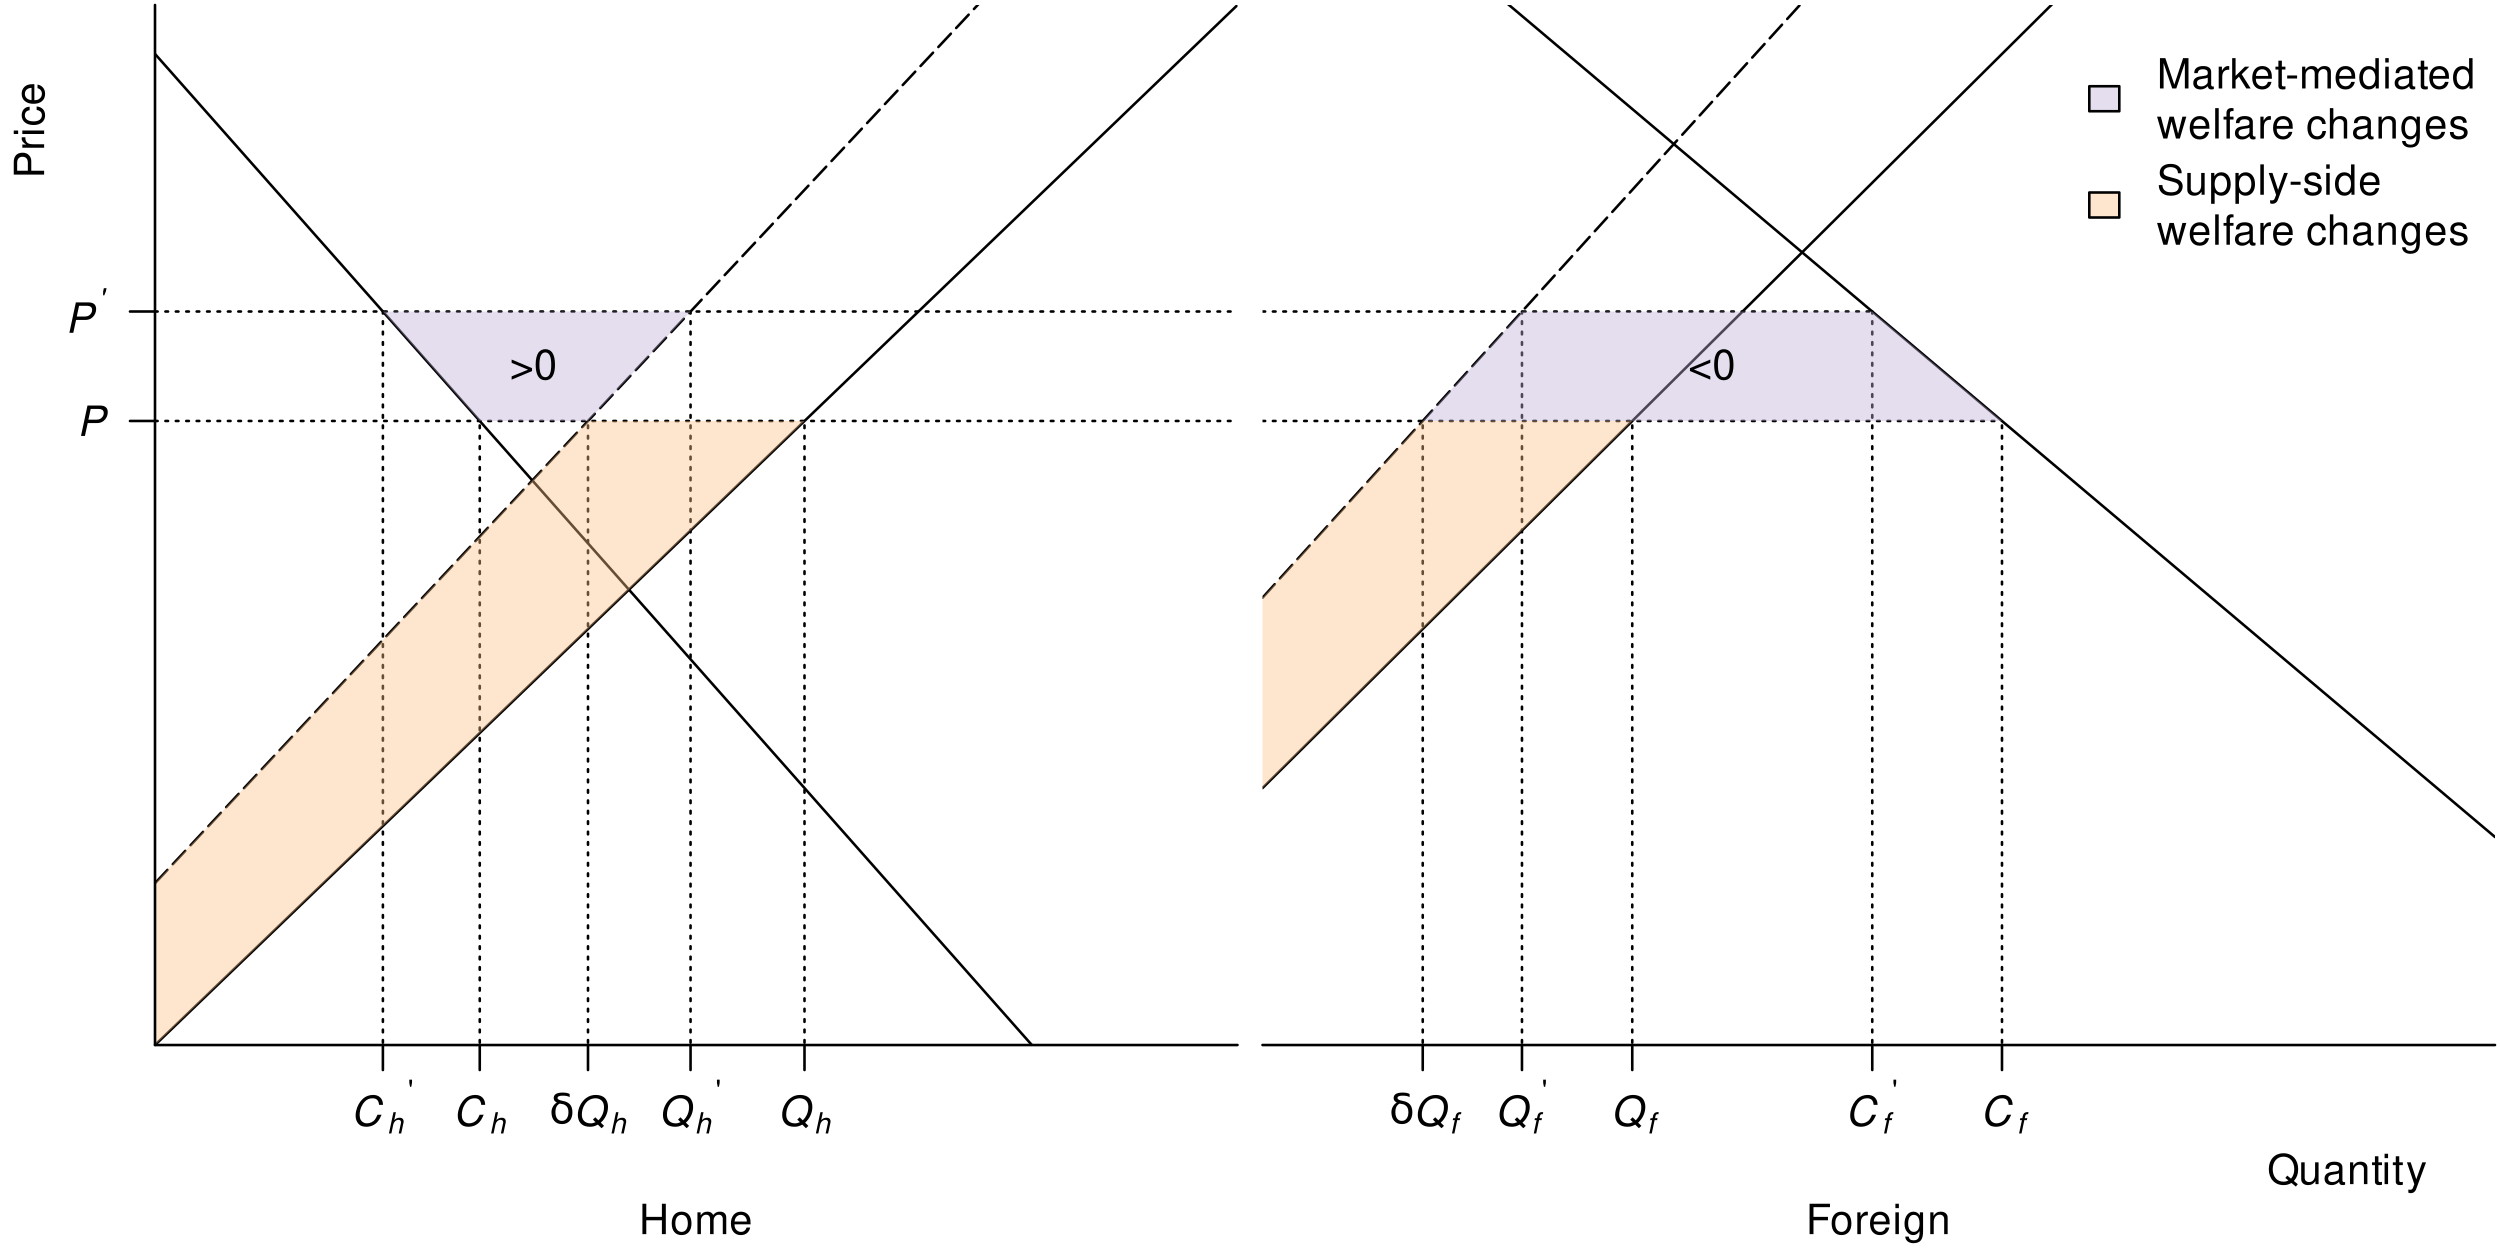 <?xml version="1.0" encoding="UTF-8"?>
<svg xmlns="http://www.w3.org/2000/svg" xmlns:xlink="http://www.w3.org/1999/xlink" width="720pt" height="360pt" viewBox="0 0 720 360">
<defs>
<g>
<g id="glyph-0-0">
<path d="M 6.609 -3.984 L 6.609 0 L 7.734 0 L 7.734 -8.75 L 6.609 -8.75 L 6.609 -4.969 L 2.109 -4.969 L 2.109 -8.75 L 1 -8.75 L 1 0 L 2.109 0 L 2.109 -3.984 Z M 6.609 -3.984 "/>
</g>
<g id="glyph-0-1">
<path d="M 3.266 -6.469 C 1.484 -6.469 0.438 -5.203 0.438 -3.094 C 0.438 -0.969 1.484 0.281 3.281 0.281 C 5.047 0.281 6.125 -0.984 6.125 -3.047 C 6.125 -5.234 5.094 -6.469 3.266 -6.469 Z M 3.281 -5.547 C 4.406 -5.547 5.078 -4.625 5.078 -3.062 C 5.078 -1.578 4.375 -0.641 3.281 -0.641 C 2.156 -0.641 1.469 -1.578 1.469 -3.094 C 1.469 -4.625 2.156 -5.547 3.281 -5.547 Z M 3.281 -5.547 "/>
</g>
<g id="glyph-0-2">
<path d="M 0.844 -6.281 L 0.844 0 L 1.844 0 L 1.844 -3.953 C 1.844 -4.859 2.516 -5.594 3.328 -5.594 C 4.062 -5.594 4.484 -5.141 4.484 -4.328 L 4.484 0 L 5.5 0 L 5.5 -3.953 C 5.5 -4.859 6.156 -5.594 6.969 -5.594 C 7.703 -5.594 8.141 -5.125 8.141 -4.328 L 8.141 0 L 9.141 0 L 9.141 -4.719 C 9.141 -5.844 8.5 -6.469 7.312 -6.469 C 6.484 -6.469 5.969 -6.219 5.391 -5.516 C 5.016 -6.188 4.516 -6.469 3.703 -6.469 C 2.859 -6.469 2.297 -6.156 1.766 -5.406 L 1.766 -6.281 Z M 0.844 -6.281 "/>
</g>
<g id="glyph-0-3">
<path d="M 6.156 -2.812 C 6.156 -3.766 6.078 -4.344 5.906 -4.812 C 5.5 -5.844 4.531 -6.469 3.359 -6.469 C 1.609 -6.469 0.484 -5.141 0.484 -3.062 C 0.484 -0.984 1.562 0.281 3.344 0.281 C 4.781 0.281 5.766 -0.547 6.031 -1.906 L 5.016 -1.906 C 4.734 -1.078 4.172 -0.641 3.375 -0.641 C 2.734 -0.641 2.203 -0.938 1.859 -1.469 C 1.625 -1.828 1.531 -2.188 1.531 -2.812 Z M 1.547 -3.625 C 1.625 -4.781 2.344 -5.547 3.344 -5.547 C 4.375 -5.547 5.078 -4.75 5.078 -3.625 Z M 1.547 -3.625 "/>
</g>
<g id="glyph-0-4">
<path d="M 6.469 -3.203 L 0.594 -5.688 L 0.594 -4.734 L 5.328 -2.766 L 0.594 -0.844 L 0.594 0.109 L 6.469 -2.375 Z M 6.469 -3.203 "/>
</g>
<g id="glyph-0-5">
<path d="M 3.297 -8.672 C 2.516 -8.672 1.781 -8.312 1.344 -7.734 C 0.797 -6.953 0.516 -5.812 0.516 -4.203 C 0.516 -1.266 1.469 0.281 3.297 0.281 C 5.094 0.281 6.078 -1.266 6.078 -4.125 C 6.078 -5.812 5.812 -6.938 5.25 -7.734 C 4.812 -8.328 4.109 -8.672 3.297 -8.672 Z M 3.297 -7.734 C 4.438 -7.734 5 -6.578 5 -4.219 C 5 -1.75 4.453 -0.594 3.281 -0.594 C 2.156 -0.594 1.594 -1.797 1.594 -4.188 C 1.594 -6.578 2.156 -7.734 3.297 -7.734 Z M 3.297 -7.734 "/>
</g>
<g id="glyph-0-6">
<path d="M 2.203 -3.984 L 6.375 -3.984 L 6.375 -4.969 L 2.203 -4.969 L 2.203 -7.766 L 6.953 -7.766 L 6.953 -8.75 L 1.078 -8.75 L 1.078 0 L 2.203 0 Z M 2.203 -3.984 "/>
</g>
<g id="glyph-0-7">
<path d="M 0.828 -6.281 L 0.828 0 L 1.844 0 L 1.844 -3.266 C 1.844 -4.781 2.469 -5.453 3.859 -5.406 L 3.859 -6.438 C 3.688 -6.453 3.594 -6.469 3.469 -6.469 C 2.812 -6.469 2.328 -6.078 1.75 -5.141 L 1.75 -6.281 Z M 0.828 -6.281 "/>
</g>
<g id="glyph-0-8">
<path d="M 1.797 -6.281 L 0.797 -6.281 L 0.797 0 L 1.797 0 Z M 1.797 -8.75 L 0.797 -8.75 L 0.797 -7.484 L 1.797 -7.484 Z M 1.797 -8.75 "/>
</g>
<g id="glyph-0-9">
<path d="M 4.844 -6.281 L 4.844 -5.375 C 4.344 -6.125 3.797 -6.469 3 -6.469 C 1.469 -6.469 0.422 -5.047 0.422 -3.031 C 0.422 -1.984 0.672 -1.219 1.219 -0.578 C 1.688 -0.031 2.281 0.281 2.922 0.281 C 3.688 0.281 4.219 -0.062 4.75 -0.859 L 4.75 -0.531 C 4.75 1.156 4.281 1.781 3.031 1.781 C 2.188 1.781 1.734 1.438 1.641 0.719 L 0.625 0.719 C 0.719 1.891 1.641 2.609 3.016 2.609 C 3.938 2.609 4.703 2.312 5.109 1.812 C 5.594 1.219 5.766 0.438 5.766 -1.031 L 5.766 -6.281 Z M 3.094 -5.547 C 4.156 -5.547 4.75 -4.656 4.75 -3.062 C 4.75 -1.531 4.141 -0.641 3.094 -0.641 C 2.062 -0.641 1.469 -1.547 1.469 -3.094 C 1.469 -4.625 2.062 -5.547 3.094 -5.547 Z M 3.094 -5.547 "/>
</g>
<g id="glyph-0-10">
<path d="M 0.844 -6.281 L 0.844 0 L 1.844 0 L 1.844 -3.469 C 1.844 -4.75 2.516 -5.594 3.547 -5.594 C 4.344 -5.594 4.844 -5.109 4.844 -4.359 L 4.844 0 L 5.844 0 L 5.844 -4.75 C 5.844 -5.797 5.062 -6.469 3.859 -6.469 C 2.922 -6.469 2.312 -6.109 1.766 -5.234 L 1.766 -6.281 Z M 0.844 -6.281 "/>
</g>
<g id="glyph-0-11">
<path d="M 5.609 0 L 8.078 -7.328 L 8.078 0 L 9.125 0 L 9.125 -8.75 L 7.578 -8.75 L 5.047 -1.125 L 2.453 -8.75 L 0.906 -8.75 L 0.906 0 L 1.953 0 L 1.953 -7.328 L 4.438 0 Z M 5.609 0 "/>
</g>
<g id="glyph-0-12">
<path d="M 6.422 -0.594 C 6.312 -0.562 6.266 -0.562 6.203 -0.562 C 5.859 -0.562 5.656 -0.75 5.656 -1.062 L 5.656 -4.75 C 5.656 -5.875 4.844 -6.469 3.297 -6.469 C 2.375 -6.469 1.641 -6.203 1.219 -5.734 C 0.922 -5.406 0.797 -5.047 0.781 -4.422 L 1.781 -4.422 C 1.875 -5.203 2.328 -5.547 3.266 -5.547 C 4.172 -5.547 4.672 -5.203 4.672 -4.609 L 4.672 -4.344 C 4.656 -3.906 4.438 -3.75 3.625 -3.641 C 2.203 -3.469 1.984 -3.422 1.609 -3.266 C 0.875 -2.953 0.5 -2.406 0.5 -1.578 C 0.5 -0.438 1.297 0.281 2.562 0.281 C 3.359 0.281 4 0 4.703 -0.641 C 4.781 0 5.094 0.281 5.734 0.281 C 5.953 0.281 6.078 0.25 6.422 0.172 Z M 4.672 -1.984 C 4.672 -1.641 4.578 -1.438 4.266 -1.156 C 3.859 -0.797 3.375 -0.594 2.781 -0.594 C 2 -0.594 1.547 -0.969 1.547 -1.609 C 1.547 -2.266 1.984 -2.609 3.062 -2.766 C 4.125 -2.906 4.328 -2.953 4.672 -3.109 Z M 4.672 -1.984 "/>
</g>
<g id="glyph-0-13">
<path d="M 1.688 -8.75 L 0.703 -8.75 L 0.703 0 L 1.688 0 L 1.688 -2.453 L 2.656 -3.406 L 4.781 0 L 6.031 0 L 3.453 -4.109 L 5.641 -6.281 L 4.359 -6.281 L 1.688 -3.625 Z M 1.688 -8.75 "/>
</g>
<g id="glyph-0-14">
<path d="M 3.047 -6.281 L 2.016 -6.281 L 2.016 -8.016 L 1.016 -8.016 L 1.016 -6.281 L 0.172 -6.281 L 0.172 -5.469 L 1.016 -5.469 L 1.016 -0.719 C 1.016 -0.078 1.453 0.281 2.234 0.281 C 2.5 0.281 2.719 0.25 3.047 0.188 L 3.047 -0.641 C 2.906 -0.609 2.766 -0.594 2.562 -0.594 C 2.141 -0.594 2.016 -0.719 2.016 -1.156 L 2.016 -5.469 L 3.047 -5.469 Z M 3.047 -6.281 "/>
</g>
<g id="glyph-0-15">
<path d="M 3.406 -3.75 L 0.547 -3.75 L 0.547 -2.875 L 3.406 -2.875 Z M 3.406 -3.75 "/>
</g>
<g id="glyph-0-16">
<path d="M 5.938 -8.75 L 4.938 -8.75 L 4.938 -5.5 C 4.531 -6.125 3.859 -6.469 3.016 -6.469 C 1.375 -6.469 0.312 -5.156 0.312 -3.156 C 0.312 -1.031 1.344 0.281 3.047 0.281 C 3.906 0.281 4.516 -0.047 5.047 -0.828 L 5.047 0 L 5.938 0 Z M 3.188 -5.531 C 4.266 -5.531 4.938 -4.578 4.938 -3.078 C 4.938 -1.625 4.25 -0.656 3.188 -0.656 C 2.094 -0.656 1.359 -1.625 1.359 -3.094 C 1.359 -4.562 2.094 -5.531 3.188 -5.531 Z M 3.188 -5.531 "/>
</g>
<g id="glyph-0-17">
<path d="M 6.641 0 L 8.5 -6.281 L 7.375 -6.281 L 6.125 -1.391 L 4.891 -6.281 L 3.656 -6.281 L 2.453 -1.391 L 1.172 -6.281 L 0.078 -6.281 L 1.891 0 L 3.031 0 L 4.234 -4.938 L 5.516 0 Z M 6.641 0 "/>
</g>
<g id="glyph-0-18">
<path d="M 1.828 -8.75 L 0.812 -8.75 L 0.812 0 L 1.828 0 Z M 1.828 -8.75 "/>
</g>
<g id="glyph-0-19">
<path d="M 3.094 -6.281 L 2.047 -6.281 L 2.047 -7.266 C 2.047 -7.688 2.281 -7.906 2.75 -7.906 C 2.828 -7.906 2.875 -7.906 3.094 -7.891 L 3.094 -8.719 C 2.875 -8.766 2.734 -8.781 2.531 -8.781 C 1.609 -8.781 1.062 -8.25 1.062 -7.359 L 1.062 -6.281 L 0.219 -6.281 L 0.219 -5.469 L 1.062 -5.469 L 1.062 0 L 2.047 0 L 2.047 -5.469 L 3.094 -5.469 Z M 3.094 -6.281 "/>
</g>
<g id="glyph-0-20">
</g>
<g id="glyph-0-21">
<path d="M 5.656 -4.172 C 5.609 -4.781 5.469 -5.188 5.234 -5.531 C 4.797 -6.125 4.047 -6.469 3.172 -6.469 C 1.469 -6.469 0.375 -5.125 0.375 -3.031 C 0.375 -1.016 1.453 0.281 3.156 0.281 C 4.656 0.281 5.609 -0.625 5.719 -2.156 L 4.719 -2.156 C 4.547 -1.156 4.031 -0.641 3.188 -0.641 C 2.078 -0.641 1.422 -1.547 1.422 -3.031 C 1.422 -4.609 2.062 -5.547 3.156 -5.547 C 4 -5.547 4.531 -5.047 4.641 -4.172 Z M 5.656 -4.172 "/>
</g>
<g id="glyph-0-22">
<path d="M 0.844 -8.75 L 0.844 0 L 1.844 0 L 1.844 -3.469 C 1.844 -4.75 2.516 -5.594 3.547 -5.594 C 3.875 -5.594 4.188 -5.5 4.422 -5.312 C 4.719 -5.094 4.844 -4.797 4.844 -4.359 L 4.844 0 L 5.828 0 L 5.828 -4.75 C 5.828 -5.812 5.078 -6.469 3.859 -6.469 C 2.969 -6.469 2.422 -6.188 1.844 -5.422 L 1.844 -8.75 Z M 0.844 -8.75 "/>
</g>
<g id="glyph-0-23">
<path d="M 5.25 -4.531 C 5.25 -5.766 4.422 -6.469 2.969 -6.469 C 1.516 -6.469 0.562 -5.719 0.562 -4.547 C 0.562 -3.562 1.062 -3.094 2.562 -2.734 L 3.484 -2.516 C 4.188 -2.344 4.469 -2.094 4.469 -1.641 C 4.469 -1.047 3.875 -0.641 3 -0.641 C 2.453 -0.641 2 -0.797 1.75 -1.062 C 1.594 -1.25 1.531 -1.422 1.469 -1.875 L 0.406 -1.875 C 0.453 -0.422 1.266 0.281 2.922 0.281 C 4.5 0.281 5.516 -0.5 5.516 -1.719 C 5.516 -2.656 4.984 -3.172 3.734 -3.469 L 2.766 -3.703 C 1.953 -3.891 1.609 -4.156 1.609 -4.594 C 1.609 -5.188 2.125 -5.547 2.938 -5.547 C 3.75 -5.547 4.172 -5.203 4.203 -4.531 Z M 5.25 -4.531 "/>
</g>
<g id="glyph-0-24">
<path d="M 7.156 -6.188 C 7.156 -6.781 7.109 -6.953 6.922 -7.359 C 6.438 -8.359 5.422 -8.891 3.953 -8.891 C 2.031 -8.891 0.844 -7.906 0.844 -6.328 C 0.844 -5.25 1.406 -4.578 2.562 -4.281 L 4.734 -3.703 C 5.844 -3.422 6.344 -2.969 6.344 -2.297 C 6.344 -1.828 6.078 -1.344 5.719 -1.078 C 5.359 -0.828 4.812 -0.703 4.109 -0.703 C 3.141 -0.703 2.516 -0.938 2.094 -1.438 C 1.766 -1.828 1.625 -2.25 1.625 -2.781 L 0.578 -2.781 C 0.594 -1.984 0.75 -1.453 1.094 -0.969 C 1.688 -0.141 2.703 0.281 4.031 0.281 C 5.078 0.281 5.922 0.031 6.484 -0.391 C 7.078 -0.859 7.453 -1.641 7.453 -2.406 C 7.453 -3.484 6.781 -4.266 5.594 -4.594 L 3.391 -5.188 C 2.344 -5.469 1.953 -5.812 1.953 -6.484 C 1.953 -7.375 2.734 -7.953 3.906 -7.953 C 5.297 -7.953 6.078 -7.328 6.094 -6.188 Z M 7.156 -6.188 "/>
</g>
<g id="glyph-0-25">
<path d="M 5.781 0 L 5.781 -6.281 L 4.781 -6.281 L 4.781 -2.719 C 4.781 -1.438 4.109 -0.594 3.078 -0.594 C 2.281 -0.594 1.781 -1.078 1.781 -1.844 L 1.781 -6.281 L 0.781 -6.281 L 0.781 -1.438 C 0.781 -0.391 1.562 0.281 2.781 0.281 C 3.703 0.281 4.297 -0.047 4.891 -0.875 L 4.891 0 Z M 5.781 0 "/>
</g>
<g id="glyph-0-26">
<path d="M 0.641 2.609 L 1.656 2.609 L 1.656 -0.656 C 2.188 -0.016 2.766 0.281 3.594 0.281 C 5.219 0.281 6.281 -1.031 6.281 -3.031 C 6.281 -5.141 5.25 -6.469 3.578 -6.469 C 2.719 -6.469 2.047 -6.078 1.578 -5.344 L 1.578 -6.281 L 0.641 -6.281 Z M 3.406 -5.531 C 4.516 -5.531 5.234 -4.562 5.234 -3.062 C 5.234 -1.625 4.5 -0.656 3.406 -0.656 C 2.344 -0.656 1.656 -1.625 1.656 -3.094 C 1.656 -4.578 2.344 -5.531 3.406 -5.531 Z M 3.406 -5.531 "/>
</g>
<g id="glyph-0-27">
<path d="M 4.656 -6.281 L 2.922 -1.391 L 1.312 -6.281 L 0.234 -6.281 L 2.359 0.031 L 1.984 1.016 C 1.812 1.469 1.594 1.625 1.172 1.625 C 1.016 1.625 0.859 1.609 0.641 1.562 L 0.641 2.453 C 0.859 2.562 1.062 2.609 1.312 2.609 C 1.641 2.609 1.984 2.516 2.25 2.312 C 2.562 2.094 2.75 1.828 2.938 1.312 L 5.734 -6.281 Z M 4.656 -6.281 "/>
</g>
<g id="glyph-0-28">
<path d="M 8.797 0.016 L 7.672 -0.906 C 8.5 -1.828 8.906 -2.938 8.906 -4.328 C 8.906 -7.062 7.203 -8.891 4.688 -8.891 C 2.141 -8.891 0.453 -7.062 0.453 -4.312 C 0.453 -1.578 2.141 0.281 4.688 0.281 C 5.562 0.281 6.266 0.078 6.969 -0.344 L 8.234 0.703 Z M 5.766 -2.453 L 5.219 -1.781 L 6.109 -1.047 C 5.594 -0.797 5.203 -0.703 4.672 -0.703 C 2.812 -0.703 1.578 -2.141 1.578 -4.312 C 1.578 -6.469 2.812 -7.906 4.688 -7.906 C 6.547 -7.906 7.781 -6.469 7.781 -4.312 C 7.781 -3.188 7.484 -2.312 6.844 -1.578 Z M 5.766 -2.453 "/>
</g>
<g id="glyph-0-29">
<path d="M 0.547 -2.375 L 6.406 0.109 L 6.406 -0.844 L 1.688 -2.812 L 6.406 -4.734 L 6.406 -5.688 L 0.547 -3.203 Z M 0.547 -2.375 "/>
</g>
<g id="glyph-1-0">
<path d="M 9.234 -6.031 C 9.219 -6.547 9.156 -6.859 9.031 -7.219 C 8.781 -7.938 8.156 -8.531 7.422 -8.75 C 7.109 -8.844 6.75 -8.891 6.391 -8.891 C 5.266 -8.891 4.25 -8.516 3.469 -7.812 C 2.5 -6.938 1.797 -5.672 1.484 -4.234 C 1.391 -3.797 1.344 -3.344 1.344 -2.906 C 1.344 -1.484 2.047 -0.328 3.125 0.078 C 3.5 0.203 3.938 0.281 4.406 0.281 C 5.672 0.281 6.781 -0.188 7.562 -1.047 C 8.031 -1.562 8.406 -2.219 8.812 -3.188 L 7.641 -3.188 C 7.344 -2.516 7.156 -2.141 6.938 -1.844 C 6.438 -1.141 5.516 -0.703 4.578 -0.703 C 3.859 -0.703 3.141 -1.094 2.828 -1.688 C 2.609 -2.094 2.5 -2.578 2.5 -3.125 C 2.5 -5.078 3.594 -7.094 5 -7.688 C 5.359 -7.844 5.766 -7.922 6.188 -7.922 C 7.391 -7.922 7.984 -7.328 8.094 -6.031 Z M 9.234 -6.031 "/>
</g>
<g id="glyph-1-1">
<path d="M 8.797 0.016 L 7.859 -0.906 C 9.188 -2.094 9.938 -3.75 9.938 -5.469 C 9.938 -6.484 9.609 -7.406 9.062 -7.969 C 8.484 -8.562 7.531 -8.891 6.438 -8.891 C 5.375 -8.891 4.438 -8.594 3.609 -7.969 C 2.188 -6.906 1.25 -5 1.25 -3.172 C 1.25 -1.547 1.984 -0.359 3.281 0.062 C 3.719 0.203 4.188 0.281 4.688 0.281 C 5.609 0.281 6.156 0.125 7.031 -0.344 L 8.078 0.703 Z M 6.281 -2.453 L 5.594 -1.781 L 6.344 -1.047 C 5.734 -0.781 5.406 -0.703 4.906 -0.703 C 3.547 -0.703 2.609 -1.453 2.438 -2.719 C 2.406 -2.891 2.406 -3.078 2.406 -3.25 C 2.406 -4.156 2.641 -5.094 3.094 -5.906 C 3.594 -6.797 4.266 -7.406 5.141 -7.719 C 5.531 -7.844 5.922 -7.922 6.297 -7.922 C 7.641 -7.922 8.578 -7.156 8.75 -5.906 C 8.766 -5.719 8.781 -5.547 8.781 -5.359 C 8.781 -3.906 8.219 -2.594 7.172 -1.578 Z M 6.281 -2.453 "/>
</g>
<g id="glyph-1-2">
<path d="M 3.016 -3.703 L 5.75 -3.703 C 6.5 -3.703 7.062 -3.906 7.609 -4.328 C 8.359 -4.938 8.797 -5.844 8.797 -6.812 C 8.797 -8.094 8.047 -8.75 6.578 -8.75 L 2.953 -8.75 L 1.094 0 L 2.219 0 Z M 3.219 -4.688 L 3.875 -7.766 L 6.203 -7.766 C 7.062 -7.766 7.547 -7.422 7.625 -6.797 C 7.641 -6.75 7.641 -6.688 7.641 -6.594 C 7.641 -6.172 7.516 -5.781 7.219 -5.422 C 6.828 -4.922 6.312 -4.688 5.547 -4.688 Z M 3.219 -4.688 "/>
</g>
<g id="glyph-2-0">
<path d="M 1.891 -6.125 L 0.594 0 L 1.297 0 L 1.812 -2.422 C 2.016 -3.359 2.594 -3.922 3.359 -3.922 C 3.797 -3.922 4.078 -3.641 4.078 -3.219 C 4.078 -3.109 4.078 -3.109 4.031 -2.891 L 3.406 0 L 4.125 0 L 4.797 -3.156 C 4.812 -3.266 4.828 -3.375 4.828 -3.469 C 4.828 -3.984 4.547 -4.375 4.109 -4.484 C 3.969 -4.516 3.844 -4.531 3.688 -4.531 C 3.062 -4.531 2.656 -4.359 2.125 -3.859 L 2.594 -6.125 Z M 1.891 -6.125 "/>
</g>
<g id="glyph-2-1">
<path d="M 1.672 -5.953 L 1.469 -5.031 L 1.453 -3.906 L 1.797 -3.906 L 2.25 -5.031 L 2.453 -5.953 Z M 1.672 -5.953 "/>
</g>
<g id="glyph-2-2">
<path d="M 3.109 -4.406 L 2.391 -4.406 L 2.516 -4.984 C 2.609 -5.406 2.75 -5.547 3.125 -5.547 C 3.172 -5.547 3.234 -5.547 3.344 -5.531 L 3.469 -6.109 C 3.328 -6.141 3.234 -6.156 3.094 -6.156 C 2.453 -6.156 1.969 -5.781 1.844 -5.156 L 1.688 -4.406 L 1.094 -4.406 L 0.969 -3.844 L 1.562 -3.844 L 0.75 0 L 1.453 0 L 2.266 -3.844 L 3 -3.844 Z M 3.109 -4.406 "/>
</g>
<g id="glyph-3-0">
<path d="M 0.406 -5.953 L 0.406 -5.031 L 0.625 -3.906 L 0.969 -3.906 L 1.188 -5.031 L 1.188 -5.953 Z M 0.406 -5.953 "/>
</g>
<g id="glyph-4-0">
<path d="M 5.891 -7.594 C 5.484 -7.875 4.816 -8.016 3.891 -8.016 C 2.898 -8.016 2.406 -7.785 2.406 -7.328 C 2.406 -6.961 2.922 -6.688 3.953 -6.5 C 4.766 -6.352 5.398 -6.062 5.859 -5.625 C 6.41 -5.102 6.688 -4.301 6.688 -3.219 C 6.688 -2.188 6.422 -1.363 5.891 -0.75 C 5.348 -0.133 4.609 0.172 3.672 0.172 C 2.742 0.172 2.008 -0.133 1.469 -0.75 C 0.926 -1.363 0.656 -2.207 0.656 -3.281 C 0.656 -4.07 0.926 -4.789 1.469 -5.438 C 1.676 -5.688 1.926 -5.883 2.219 -6.031 C 1.602 -6.332 1.297 -6.758 1.297 -7.312 C 1.297 -8.375 2.16 -8.906 3.891 -8.906 C 4.754 -8.906 5.422 -8.77 5.891 -8.5 Z M 3.031 -5.734 C 2.758 -5.617 2.516 -5.422 2.297 -5.141 C 1.961 -4.691 1.797 -4.07 1.797 -3.281 C 1.797 -2.488 1.961 -1.867 2.297 -1.422 C 2.629 -0.973 3.086 -0.75 3.672 -0.75 C 4.242 -0.75 4.695 -0.973 5.031 -1.422 C 5.375 -1.879 5.547 -2.477 5.547 -3.219 C 5.547 -4 5.367 -4.578 5.016 -4.953 C 4.629 -5.348 4.191 -5.566 3.703 -5.609 C 3.453 -5.641 3.227 -5.68 3.031 -5.734 Z M 3.031 -5.734 "/>
</g>
<g id="glyph-5-0">
<path d="M -3.703 -2.203 L -3.703 -4.953 C -3.703 -5.641 -3.906 -6.188 -4.328 -6.641 C -4.812 -7.172 -5.375 -7.406 -6.188 -7.406 C -7.828 -7.406 -8.75 -6.438 -8.75 -4.703 L -8.75 -1.094 L 0 -1.094 L 0 -2.203 Z M -4.688 -2.203 L -7.766 -2.203 L -7.766 -4.531 C -7.766 -5.609 -7.188 -6.234 -6.234 -6.234 C -5.266 -6.234 -4.688 -5.609 -4.688 -4.531 Z M -4.688 -2.203 "/>
</g>
<g id="glyph-5-1">
<path d="M -6.281 -0.828 L 0 -0.828 L 0 -1.844 L -3.266 -1.844 C -4.781 -1.844 -5.453 -2.469 -5.406 -3.859 L -6.438 -3.859 C -6.453 -3.688 -6.469 -3.594 -6.469 -3.469 C -6.469 -2.812 -6.078 -2.328 -5.141 -1.75 L -6.281 -1.75 Z M -6.281 -0.828 "/>
</g>
<g id="glyph-5-2">
<path d="M -6.281 -1.797 L -6.281 -0.797 L 0 -0.797 L 0 -1.797 Z M -8.75 -1.797 L -8.75 -0.797 L -7.484 -0.797 L -7.484 -1.797 Z M -8.75 -1.797 "/>
</g>
<g id="glyph-5-3">
<path d="M -4.172 -5.656 C -4.781 -5.609 -5.188 -5.469 -5.531 -5.234 C -6.125 -4.797 -6.469 -4.047 -6.469 -3.172 C -6.469 -1.469 -5.125 -0.375 -3.031 -0.375 C -1.016 -0.375 0.281 -1.453 0.281 -3.156 C 0.281 -4.656 -0.625 -5.609 -2.156 -5.719 L -2.156 -4.719 C -1.156 -4.547 -0.641 -4.031 -0.641 -3.188 C -0.641 -2.078 -1.547 -1.422 -3.031 -1.422 C -4.609 -1.422 -5.547 -2.062 -5.547 -3.156 C -5.547 -4 -5.047 -4.531 -4.172 -4.641 Z M -4.172 -5.656 "/>
</g>
<g id="glyph-5-4">
<path d="M -2.812 -6.156 C -3.766 -6.156 -4.344 -6.078 -4.812 -5.906 C -5.844 -5.5 -6.469 -4.531 -6.469 -3.359 C -6.469 -1.609 -5.141 -0.484 -3.062 -0.484 C -0.984 -0.484 0.281 -1.562 0.281 -3.344 C 0.281 -4.781 -0.547 -5.766 -1.906 -6.031 L -1.906 -5.016 C -1.078 -4.734 -0.641 -4.172 -0.641 -3.375 C -0.641 -2.734 -0.938 -2.203 -1.469 -1.859 C -1.828 -1.625 -2.188 -1.531 -2.812 -1.531 Z M -3.625 -1.547 C -4.781 -1.625 -5.547 -2.344 -5.547 -3.344 C -5.547 -4.375 -4.75 -5.078 -3.625 -5.078 Z M -3.625 -1.547 "/>
</g>
</g>
<clipPath id="clip-0">
<path clip-rule="nonzero" d="M 44.641 15 L 356.402 15 L 356.402 300.961 L 44.641 300.961 Z M 44.641 15 "/>
</clipPath>
<clipPath id="clip-1">
<path clip-rule="nonzero" d="M 44.641 1.441 L 356.402 1.441 L 356.402 300.961 L 44.641 300.961 Z M 44.641 1.441 "/>
</clipPath>
<clipPath id="clip-2">
<path clip-rule="nonzero" d="M 44.641 120 L 356.402 120 L 356.402 122 L 44.641 122 Z M 44.641 120 "/>
</clipPath>
<clipPath id="clip-3">
<path clip-rule="nonzero" d="M 137 120 L 139 120 L 139 300.961 L 137 300.961 Z M 137 120 "/>
</clipPath>
<clipPath id="clip-4">
<path clip-rule="nonzero" d="M 231 120 L 233 120 L 233 300.961 L 231 300.961 Z M 231 120 "/>
</clipPath>
<clipPath id="clip-5">
<path clip-rule="nonzero" d="M 44.641 1.441 L 356.402 1.441 L 356.402 255 L 44.641 255 Z M 44.641 1.441 "/>
</clipPath>
<clipPath id="clip-6">
<path clip-rule="nonzero" d="M 44.641 89 L 356.402 89 L 356.402 91 L 44.641 91 Z M 44.641 89 "/>
</clipPath>
<clipPath id="clip-7">
<path clip-rule="nonzero" d="M 109 89 L 111 89 L 111 300.961 L 109 300.961 Z M 109 89 "/>
</clipPath>
<clipPath id="clip-8">
<path clip-rule="nonzero" d="M 198 89 L 200 89 L 200 300.961 L 198 300.961 Z M 198 89 "/>
</clipPath>
<clipPath id="clip-9">
<path clip-rule="nonzero" d="M 168 120 L 170 120 L 170 300.961 L 168 300.961 Z M 168 120 "/>
</clipPath>
<clipPath id="clip-10">
<path clip-rule="nonzero" d="M 44.641 121 L 232 121 L 232 300.961 L 44.641 300.961 Z M 44.641 121 "/>
</clipPath>
<clipPath id="clip-11">
<path clip-rule="nonzero" d="M 363.602 1.441 L 718.562 1.441 L 718.562 242 L 363.602 242 Z M 363.602 1.441 "/>
</clipPath>
<clipPath id="clip-12">
<path clip-rule="nonzero" d="M 363.602 1.441 L 718.562 1.441 L 718.562 228 L 363.602 228 Z M 363.602 1.441 "/>
</clipPath>
<clipPath id="clip-13">
<path clip-rule="nonzero" d="M 363.602 120 L 577 120 L 577 122 L 363.602 122 Z M 363.602 120 "/>
</clipPath>
<clipPath id="clip-14">
<path clip-rule="nonzero" d="M 576 120 L 577 120 L 577 300.961 L 576 300.961 Z M 576 120 "/>
</clipPath>
<clipPath id="clip-15">
<path clip-rule="nonzero" d="M 469 120 L 471 120 L 471 300.961 L 469 300.961 Z M 469 120 "/>
</clipPath>
<clipPath id="clip-16">
<path clip-rule="nonzero" d="M 363.602 1.441 L 718.562 1.441 L 718.562 173 L 363.602 173 Z M 363.602 1.441 "/>
</clipPath>
<clipPath id="clip-17">
<path clip-rule="nonzero" d="M 363.602 89 L 540 89 L 540 91 L 363.602 91 Z M 363.602 89 "/>
</clipPath>
<clipPath id="clip-18">
<path clip-rule="nonzero" d="M 538 89 L 540 89 L 540 300.961 L 538 300.961 Z M 538 89 "/>
</clipPath>
<clipPath id="clip-19">
<path clip-rule="nonzero" d="M 437 89 L 439 89 L 439 300.961 L 437 300.961 Z M 437 89 "/>
</clipPath>
<clipPath id="clip-20">
<path clip-rule="nonzero" d="M 409 120 L 411 120 L 411 300.961 L 409 300.961 Z M 409 120 "/>
</clipPath>
<clipPath id="clip-21">
<path clip-rule="nonzero" d="M 363.602 121 L 471 121 L 471 227 L 363.602 227 Z M 363.602 121 "/>
</clipPath>
</defs>
<rect x="-72" y="-36" width="864" height="432" fill="rgb(100%, 100%, 100%)" fill-opacity="1"/>
<g clip-path="url(#clip-0)">
<path fill="none" stroke-width="0.75" stroke-linecap="round" stroke-linejoin="round" stroke="rgb(0%, 0%, 0%)" stroke-opacity="1" stroke-miterlimit="10" d="M 44.641 15.535 L 63.344 36.676 L 66.465 40.203 L 91.402 68.391 L 94.523 71.914 L 100.758 78.961 L 103.875 82.488 L 122.578 103.629 L 125.699 107.152 L 138.168 121.246 L 141.285 124.773 L 150.637 135.344 L 153.758 138.867 L 175.578 163.531 L 178.695 167.059 L 181.812 170.582 L 184.934 174.105 L 209.871 202.293 L 212.992 205.816 L 216.109 209.344 L 241.047 237.531 L 244.168 241.055 L 247.285 244.578 L 250.402 248.105 L 269.105 269.246 L 272.227 272.77 L 284.695 286.863 L 287.812 290.391 L 300.281 304.484 L 303.402 308.008 L 322.105 329.148 L 325.223 332.676 L 328.34 336.199 L 331.461 339.723 L 356.398 367.91 "/>
</g>
<g fill="rgb(0%, 0%, 0%)" fill-opacity="1">
<use xlink:href="#glyph-0-0" x="184.02" y="355.428"/>
<use xlink:href="#glyph-0-1" x="193.02" y="355.428"/>
<use xlink:href="#glyph-0-2" x="200.02" y="355.428"/>
<use xlink:href="#glyph-0-3" x="210.02" y="355.428"/>
</g>
<g clip-path="url(#clip-1)">
<path fill="none" stroke-width="0.75" stroke-linecap="round" stroke-linejoin="round" stroke="rgb(0%, 0%, 0%)" stroke-opacity="1" stroke-miterlimit="10" d="M 44.641 300.961 L 53.992 291.973 L 57.109 288.98 L 63.344 282.988 L 66.465 279.992 L 69.582 277 L 78.934 268.012 L 82.051 265.02 L 91.402 256.031 L 94.523 253.035 L 97.641 250.043 L 106.992 241.055 L 110.109 238.062 L 122.578 226.078 L 125.699 223.086 L 135.051 214.098 L 138.168 211.105 L 147.52 202.117 L 150.637 199.125 L 153.758 196.129 L 163.109 187.141 L 166.227 184.148 L 175.578 175.16 L 178.695 172.168 L 181.812 169.172 L 184.934 166.176 L 188.051 163.18 L 191.168 160.188 L 203.637 148.203 L 206.754 145.211 L 209.871 142.215 L 212.992 139.219 L 216.109 136.223 L 219.227 133.23 L 231.695 121.246 L 234.812 118.254 L 241.047 112.262 L 244.168 109.266 L 247.285 106.273 L 256.637 97.285 L 259.754 94.293 L 269.105 85.305 L 272.227 82.309 L 275.344 79.316 L 284.695 70.328 L 287.812 67.336 L 297.164 58.348 L 300.281 55.355 L 303.402 52.359 L 312.754 43.371 L 315.871 40.379 L 325.223 31.391 L 328.34 28.398 L 331.461 25.402 L 340.812 16.414 L 343.93 13.422 L 353.281 4.434 L 356.398 1.441 "/>
</g>
<g clip-path="url(#clip-2)">
<path fill="none" stroke-width="0.75" stroke-linecap="round" stroke-linejoin="round" stroke="rgb(0%, 0%, 0%)" stroke-opacity="1" stroke-dasharray="0.75 2.25" stroke-miterlimit="10" d="M 44.641 121.246 L 356.398 121.246 "/>
</g>
<g clip-path="url(#clip-3)">
<path fill="none" stroke-width="0.75" stroke-linecap="round" stroke-linejoin="round" stroke="rgb(0%, 0%, 0%)" stroke-opacity="1" stroke-dasharray="0.75 2.25" stroke-miterlimit="10" d="M 138.168 720.289 L 138.168 121.246 "/>
</g>
<g clip-path="url(#clip-4)">
<path fill="none" stroke-width="0.75" stroke-linecap="round" stroke-linejoin="round" stroke="rgb(0%, 0%, 0%)" stroke-opacity="1" stroke-dasharray="0.75 2.25" stroke-miterlimit="10" d="M 231.695 720.289 L 231.695 121.246 "/>
</g>
<g clip-path="url(#clip-5)">
<path fill="none" stroke-width="0.75" stroke-linecap="round" stroke-linejoin="round" stroke="rgb(0%, 0%, 0%)" stroke-opacity="1" stroke-dasharray="5.25 2.25" stroke-miterlimit="10" d="M 44.641 254.367 L 63.344 234.398 L 66.465 231.07 L 72.699 224.414 L 75.816 221.09 L 91.402 204.449 L 94.523 201.121 L 122.578 171.168 L 125.699 167.84 L 150.637 141.215 L 153.758 137.887 L 169.344 121.246 L 172.461 117.922 L 181.812 107.938 L 184.934 104.609 L 209.871 77.984 L 212.992 74.656 L 241.047 44.703 L 244.168 41.375 L 265.988 18.078 L 269.105 14.754 L 272.227 11.426 L 300.281 -18.527 L 303.402 -21.855 L 328.34 -48.48 L 331.461 -51.809 L 356.398 -78.434 "/>
</g>
<g clip-path="url(#clip-6)">
<path fill="none" stroke-width="0.75" stroke-linecap="round" stroke-linejoin="round" stroke="rgb(0%, 0%, 0%)" stroke-opacity="1" stroke-dasharray="0.75 2.25" stroke-miterlimit="10" d="M 44.641 89.719 L 356.398 89.719 "/>
</g>
<g clip-path="url(#clip-7)">
<path fill="none" stroke-width="0.75" stroke-linecap="round" stroke-linejoin="round" stroke="rgb(0%, 0%, 0%)" stroke-opacity="1" stroke-dasharray="0.75 2.25" stroke-miterlimit="10" d="M 110.273 720.289 L 110.273 89.719 "/>
</g>
<g clip-path="url(#clip-8)">
<path fill="none" stroke-width="0.75" stroke-linecap="round" stroke-linejoin="round" stroke="rgb(0%, 0%, 0%)" stroke-opacity="1" stroke-dasharray="0.75 2.25" stroke-miterlimit="10" d="M 198.879 720.289 L 198.879 89.719 "/>
</g>
<g clip-path="url(#clip-9)">
<path fill="none" stroke-width="0.75" stroke-linecap="round" stroke-linejoin="round" stroke="rgb(0%, 0%, 0%)" stroke-opacity="1" stroke-dasharray="0.75 2.25" stroke-miterlimit="10" d="M 169.344 720.289 L 169.344 121.246 "/>
</g>
<g clip-path="url(#clip-10)">
<path fill-rule="nonzero" fill="rgb(99.216%, 75.294%, 52.549%)" fill-opacity="0.4" d="M 44.641 300.961 L 231.695 121.246 L 169.344 121.246 L 44.641 254.367 Z M 44.641 300.961 "/>
</g>
<path fill-rule="nonzero" fill="rgb(74.51%, 68.235%, 83.137%)" fill-opacity="0.4" d="M 138.168 121.246 L 169.344 121.246 L 198.879 89.719 L 110.273 89.719 Z M 138.168 121.246 "/>
<path fill="none" stroke-width="0.75" stroke-linecap="round" stroke-linejoin="round" stroke="rgb(0%, 0%, 0%)" stroke-opacity="1" stroke-miterlimit="10" d="M 44.641 300.961 L 356.398 300.961 "/>
<path fill="none" stroke-width="0.75" stroke-linecap="round" stroke-linejoin="round" stroke="rgb(0%, 0%, 0%)" stroke-opacity="1" stroke-miterlimit="10" d="M 110.273 300.961 L 110.273 308.16 "/>
<path fill="none" stroke-width="0.75" stroke-linecap="round" stroke-linejoin="round" stroke="rgb(0%, 0%, 0%)" stroke-opacity="1" stroke-miterlimit="10" d="M 138.168 300.961 L 138.168 308.16 "/>
<path fill="none" stroke-width="0.75" stroke-linecap="round" stroke-linejoin="round" stroke="rgb(0%, 0%, 0%)" stroke-opacity="1" stroke-miterlimit="10" d="M 169.344 300.961 L 169.344 308.16 "/>
<path fill="none" stroke-width="0.75" stroke-linecap="round" stroke-linejoin="round" stroke="rgb(0%, 0%, 0%)" stroke-opacity="1" stroke-miterlimit="10" d="M 198.879 300.961 L 198.879 308.16 "/>
<path fill="none" stroke-width="0.75" stroke-linecap="round" stroke-linejoin="round" stroke="rgb(0%, 0%, 0%)" stroke-opacity="1" stroke-miterlimit="10" d="M 231.695 300.961 L 231.695 308.16 "/>
<g fill="rgb(0%, 0%, 0%)" fill-opacity="1">
<use xlink:href="#glyph-1-0" x="101.074" y="324.229"/>
</g>
<g fill="rgb(0%, 0%, 0%)" fill-opacity="1">
<use xlink:href="#glyph-2-0" x="111.422" y="326.438"/>
</g>
<g fill="rgb(0%, 0%, 0%)" fill-opacity="1">
<use xlink:href="#glyph-3-0" x="117.473" y="316.904"/>
</g>
<g fill="rgb(0%, 0%, 0%)" fill-opacity="1">
<use xlink:href="#glyph-1-0" x="130.492" y="324.229"/>
</g>
<g fill="rgb(0%, 0%, 0%)" fill-opacity="1">
<use xlink:href="#glyph-2-0" x="140.844" y="326.438"/>
</g>
<g fill="rgb(0%, 0%, 0%)" fill-opacity="1">
<use xlink:href="#glyph-4-0" x="158.168" y="323.568"/>
</g>
<g fill="rgb(0%, 0%, 0%)" fill-opacity="1">
<use xlink:href="#glyph-1-1" x="165.168" y="324.229"/>
</g>
<g fill="rgb(0%, 0%, 0%)" fill-opacity="1">
<use xlink:href="#glyph-2-0" x="175.52" y="326.438"/>
</g>
<g fill="rgb(0%, 0%, 0%)" fill-opacity="1">
<use xlink:href="#glyph-1-1" x="189.68" y="324.229"/>
</g>
<g fill="rgb(0%, 0%, 0%)" fill-opacity="1">
<use xlink:href="#glyph-2-0" x="200.027" y="326.438"/>
</g>
<g fill="rgb(0%, 0%, 0%)" fill-opacity="1">
<use xlink:href="#glyph-3-0" x="206.078" y="316.904"/>
</g>
<g fill="rgb(0%, 0%, 0%)" fill-opacity="1">
<use xlink:href="#glyph-1-1" x="224.02" y="324.229"/>
</g>
<g fill="rgb(0%, 0%, 0%)" fill-opacity="1">
<use xlink:href="#glyph-2-0" x="234.371" y="326.438"/>
</g>
<path fill="none" stroke-width="0.75" stroke-linecap="round" stroke-linejoin="round" stroke="rgb(0%, 0%, 0%)" stroke-opacity="1" stroke-miterlimit="10" d="M 44.641 300.961 L 44.641 1.441 "/>
<path fill="none" stroke-width="0.75" stroke-linecap="round" stroke-linejoin="round" stroke="rgb(0%, 0%, 0%)" stroke-opacity="1" stroke-miterlimit="10" d="M 44.641 121.246 L 37.441 121.246 "/>
<path fill="none" stroke-width="0.75" stroke-linecap="round" stroke-linejoin="round" stroke="rgb(0%, 0%, 0%)" stroke-opacity="1" stroke-miterlimit="10" d="M 44.641 89.719 L 37.441 89.719 "/>
<g fill="rgb(0%, 0%, 0%)" fill-opacity="1">
<use xlink:href="#glyph-1-2" x="22.238" y="125.546"/>
</g>
<g fill="rgb(0%, 0%, 0%)" fill-opacity="1">
<use xlink:href="#glyph-1-2" x="18.891" y="95.843"/>
</g>
<g fill="rgb(0%, 0%, 0%)" fill-opacity="1">
<use xlink:href="#glyph-2-1" x="28.238" y="88.954"/>
</g>
<g fill="rgb(0%, 0%, 0%)" fill-opacity="1">
<use xlink:href="#glyph-5-0" x="12.709" y="51.383"/>
<use xlink:href="#glyph-5-1" x="12.709" y="43.383"/>
<use xlink:href="#glyph-5-2" x="12.709" y="39.383"/>
<use xlink:href="#glyph-5-3" x="12.709" y="36.383"/>
<use xlink:href="#glyph-5-4" x="12.709" y="30.383"/>
</g>
<g fill="rgb(0%, 0%, 0%)" fill-opacity="1">
<use xlink:href="#glyph-0-4" x="146.758" y="109.232"/>
<use xlink:href="#glyph-0-5" x="153.758" y="109.232"/>
</g>
<g clip-path="url(#clip-11)">
<path fill="none" stroke-width="0.75" stroke-linecap="round" stroke-linejoin="round" stroke="rgb(0%, 0%, 0%)" stroke-opacity="1" stroke-miterlimit="10" d="M 363.602 -58.465 L 367.148 -55.469 L 374.25 -49.477 L 377.797 -46.484 L 384.898 -40.492 L 388.445 -37.496 L 391.996 -34.504 L 399.098 -28.512 L 402.645 -25.516 L 406.195 -22.523 L 409.746 -19.527 L 413.293 -16.531 L 420.395 -10.539 L 423.941 -7.547 L 434.594 1.441 L 438.141 4.434 L 445.242 10.426 L 448.789 13.422 L 452.34 16.414 L 455.891 19.41 L 459.438 22.406 L 466.539 28.398 L 470.09 31.391 L 473.637 34.387 L 480.738 40.379 L 484.285 43.371 L 491.387 49.363 L 494.934 52.359 L 498.484 55.355 L 502.035 58.348 L 505.586 61.344 L 509.133 64.34 L 512.684 67.336 L 516.234 70.328 L 519.781 73.324 L 526.883 79.316 L 530.43 82.309 L 537.531 88.301 L 541.078 91.297 L 544.629 94.293 L 548.18 97.285 L 551.73 100.281 L 555.277 103.277 L 558.828 106.273 L 562.379 109.266 L 565.926 112.262 L 573.027 118.254 L 576.574 121.246 L 587.227 130.234 L 590.773 133.23 L 594.324 136.223 L 597.875 139.219 L 601.422 142.215 L 604.973 145.211 L 608.523 148.203 L 612.07 151.199 L 622.723 160.188 L 626.27 163.18 L 633.371 169.172 L 636.918 172.168 L 640.469 175.16 L 644.02 178.156 L 647.566 181.152 L 651.117 184.148 L 654.668 187.141 L 658.219 190.137 L 661.766 193.133 L 668.867 199.125 L 672.414 202.117 L 679.516 208.109 L 683.062 211.105 L 686.613 214.098 L 690.164 217.094 L 693.711 220.09 L 697.262 223.086 L 700.812 226.078 L 704.363 229.074 L 707.91 232.07 L 715.012 238.062 L 718.559 241.055 "/>
</g>
<g fill="rgb(0%, 0%, 0%)" fill-opacity="1">
<use xlink:href="#glyph-0-6" x="520.078" y="355.428"/>
<use xlink:href="#glyph-0-1" x="527.078" y="355.428"/>
<use xlink:href="#glyph-0-7" x="534.078" y="355.428"/>
<use xlink:href="#glyph-0-3" x="538.078" y="355.428"/>
<use xlink:href="#glyph-0-8" x="545.078" y="355.428"/>
<use xlink:href="#glyph-0-9" x="548.078" y="355.428"/>
<use xlink:href="#glyph-0-10" x="555.078" y="355.428"/>
</g>
<g clip-path="url(#clip-12)">
<path fill="none" stroke-width="0.75" stroke-linecap="round" stroke-linejoin="round" stroke="rgb(0%, 0%, 0%)" stroke-opacity="1" stroke-miterlimit="10" d="M 363.602 226.961 L 367.148 223.438 L 374.25 216.391 L 377.797 212.867 L 381.348 209.344 L 384.898 205.816 L 388.445 202.293 L 399.098 191.723 L 402.645 188.199 L 409.746 181.152 L 413.293 177.629 L 420.395 170.582 L 423.941 167.059 L 427.492 163.531 L 434.594 156.484 L 438.141 152.961 L 445.242 145.914 L 448.789 142.391 L 455.891 135.344 L 459.438 131.82 L 466.539 124.773 L 470.09 121.246 L 473.637 117.723 L 480.738 110.676 L 484.285 107.152 L 491.387 100.105 L 494.934 96.582 L 505.586 86.012 L 509.133 82.488 L 512.684 78.961 L 516.234 75.438 L 519.781 71.914 L 526.883 64.867 L 530.43 61.344 L 537.531 54.297 L 541.078 50.773 L 551.73 40.203 L 555.277 36.676 L 562.379 29.629 L 565.926 26.105 L 573.027 19.059 L 576.574 15.535 L 587.227 4.965 L 590.773 1.441 L 594.324 -2.082 L 597.875 -5.609 L 601.422 -9.133 L 608.523 -16.18 L 612.07 -19.703 L 622.723 -30.273 L 626.27 -33.797 L 633.371 -40.844 L 636.918 -44.367 L 640.469 -47.895 L 644.02 -51.418 L 647.566 -54.941 L 658.219 -65.512 L 661.766 -69.035 L 668.867 -76.082 L 672.414 -79.605 L 679.516 -86.652 L 683.062 -90.18 L 690.164 -97.227 L 693.711 -100.75 L 704.363 -111.32 L 707.91 -114.844 L 715.012 -121.891 L 718.559 -125.414 "/>
</g>
<g clip-path="url(#clip-13)">
<path fill="none" stroke-width="0.75" stroke-linecap="round" stroke-linejoin="round" stroke="rgb(0%, 0%, 0%)" stroke-opacity="1" stroke-dasharray="0.75 2.25" stroke-miterlimit="10" d="M 363.602 121.246 L 576.574 121.246 "/>
</g>
<g clip-path="url(#clip-14)">
<path fill="none" stroke-width="0.75" stroke-linecap="round" stroke-linejoin="round" stroke="rgb(0%, 0%, 0%)" stroke-opacity="1" stroke-dasharray="0.75 2.25" stroke-miterlimit="10" d="M 576.574 720.289 L 576.574 121.246 "/>
</g>
<g clip-path="url(#clip-15)">
<path fill="none" stroke-width="0.75" stroke-linecap="round" stroke-linejoin="round" stroke="rgb(0%, 0%, 0%)" stroke-opacity="1" stroke-dasharray="0.75 2.25" stroke-miterlimit="10" d="M 470.09 720.289 L 470.09 121.246 "/>
</g>
<g clip-path="url(#clip-16)">
<path fill="none" stroke-width="0.75" stroke-linecap="round" stroke-linejoin="round" stroke="rgb(0%, 0%, 0%)" stroke-opacity="1" stroke-dasharray="5.25 2.25" stroke-miterlimit="10" d="M 363.602 172.148 L 367.148 168.23 L 374.25 160.402 L 377.797 156.484 L 384.898 148.656 L 388.445 144.738 L 395.547 136.91 L 399.098 132.992 L 402.645 129.078 L 406.195 125.164 L 409.746 121.246 L 413.293 117.332 L 420.395 109.504 L 423.941 105.586 L 431.043 97.758 L 434.594 93.84 L 438.141 89.926 L 441.691 86.012 L 445.242 82.094 L 448.789 78.18 L 452.34 74.266 L 455.891 70.348 L 459.438 66.434 L 462.988 62.52 L 466.539 58.602 L 470.09 54.688 L 473.637 50.773 L 477.188 46.855 L 480.738 42.941 L 484.285 39.027 L 487.836 35.113 L 491.387 31.195 L 494.934 27.281 L 498.484 23.367 L 502.035 19.449 L 505.586 15.535 L 509.133 11.621 L 512.684 7.703 L 516.234 3.789 L 519.781 -0.125 L 523.332 -4.043 L 526.883 -7.957 L 530.43 -11.871 L 533.98 -15.789 L 537.531 -19.703 L 541.078 -23.617 L 544.629 -27.531 L 548.18 -31.449 L 551.73 -35.363 L 555.277 -39.277 L 558.828 -43.195 L 562.379 -47.109 L 565.926 -51.023 L 569.477 -54.941 L 573.027 -58.855 L 576.574 -62.77 L 580.125 -66.688 L 587.227 -74.516 L 590.773 -78.434 L 597.875 -86.262 L 601.422 -90.18 L 608.523 -98.008 L 612.07 -101.922 L 615.621 -105.84 L 622.723 -113.668 L 626.27 -117.586 L 633.371 -125.414 L 636.918 -129.332 L 644.02 -137.16 L 647.566 -141.078 L 654.668 -148.906 L 658.219 -152.824 L 661.766 -156.738 L 665.316 -160.652 L 668.867 -164.57 L 672.414 -168.484 L 679.516 -176.312 L 683.062 -180.23 L 690.164 -188.059 L 693.711 -191.977 L 700.812 -199.805 L 704.363 -203.723 L 707.91 -207.637 L 711.461 -211.551 L 715.012 -215.469 L 718.559 -219.383 "/>
</g>
<g clip-path="url(#clip-17)">
<path fill="none" stroke-width="0.75" stroke-linecap="round" stroke-linejoin="round" stroke="rgb(0%, 0%, 0%)" stroke-opacity="1" stroke-dasharray="0.75 2.25" stroke-miterlimit="10" d="M 363.602 89.719 L 539.211 89.719 "/>
</g>
<g clip-path="url(#clip-18)">
<path fill="none" stroke-width="0.75" stroke-linecap="round" stroke-linejoin="round" stroke="rgb(0%, 0%, 0%)" stroke-opacity="1" stroke-dasharray="0.75 2.25" stroke-miterlimit="10" d="M 539.211 720.289 L 539.211 89.719 "/>
</g>
<g clip-path="url(#clip-19)">
<path fill="none" stroke-width="0.75" stroke-linecap="round" stroke-linejoin="round" stroke="rgb(0%, 0%, 0%)" stroke-opacity="1" stroke-dasharray="0.75 2.25" stroke-miterlimit="10" d="M 438.328 720.289 L 438.328 89.719 "/>
</g>
<g clip-path="url(#clip-20)">
<path fill="none" stroke-width="0.75" stroke-linecap="round" stroke-linejoin="round" stroke="rgb(0%, 0%, 0%)" stroke-opacity="1" stroke-dasharray="0.75 2.25" stroke-miterlimit="10" d="M 409.746 720.289 L 409.746 121.246 "/>
</g>
<g clip-path="url(#clip-21)">
<path fill-rule="nonzero" fill="rgb(99.216%, 75.294%, 52.549%)" fill-opacity="0.4" d="M 363.602 226.961 L 470.09 121.246 L 409.746 121.246 L 363.602 172.148 Z M 363.602 226.961 "/>
</g>
<path fill-rule="nonzero" fill="rgb(74.51%, 68.235%, 83.137%)" fill-opacity="0.4" d="M 576.574 121.246 L 409.746 121.246 L 438.328 89.719 L 539.211 89.719 Z M 576.574 121.246 "/>
<path fill="none" stroke-width="0.75" stroke-linecap="round" stroke-linejoin="round" stroke="rgb(0%, 0%, 0%)" stroke-opacity="1" stroke-miterlimit="10" d="M 363.602 300.961 L 718.559 300.961 "/>
<path fill="none" stroke-width="0.75" stroke-linecap="round" stroke-linejoin="round" stroke="rgb(0%, 0%, 0%)" stroke-opacity="1" stroke-miterlimit="10" d="M 409.746 300.961 L 409.746 308.16 "/>
<path fill="none" stroke-width="0.75" stroke-linecap="round" stroke-linejoin="round" stroke="rgb(0%, 0%, 0%)" stroke-opacity="1" stroke-miterlimit="10" d="M 438.328 300.961 L 438.328 308.16 "/>
<path fill="none" stroke-width="0.75" stroke-linecap="round" stroke-linejoin="round" stroke="rgb(0%, 0%, 0%)" stroke-opacity="1" stroke-miterlimit="10" d="M 470.09 300.961 L 470.09 308.16 "/>
<path fill="none" stroke-width="0.75" stroke-linecap="round" stroke-linejoin="round" stroke="rgb(0%, 0%, 0%)" stroke-opacity="1" stroke-miterlimit="10" d="M 539.211 300.961 L 539.211 308.16 "/>
<path fill="none" stroke-width="0.75" stroke-linecap="round" stroke-linejoin="round" stroke="rgb(0%, 0%, 0%)" stroke-opacity="1" stroke-miterlimit="10" d="M 576.574 300.961 L 576.574 308.16 "/>
<g fill="rgb(0%, 0%, 0%)" fill-opacity="1">
<use xlink:href="#glyph-4-0" x="400.07" y="323.568"/>
</g>
<g fill="rgb(0%, 0%, 0%)" fill-opacity="1">
<use xlink:href="#glyph-1-1" x="407.07" y="324.229"/>
</g>
<g fill="rgb(0%, 0%, 0%)" fill-opacity="1">
<use xlink:href="#glyph-2-2" x="417.418" y="326.438"/>
</g>
<g fill="rgb(0%, 0%, 0%)" fill-opacity="1">
<use xlink:href="#glyph-1-1" x="430.629" y="324.229"/>
</g>
<g fill="rgb(0%, 0%, 0%)" fill-opacity="1">
<use xlink:href="#glyph-2-2" x="440.977" y="326.438"/>
</g>
<g fill="rgb(0%, 0%, 0%)" fill-opacity="1">
<use xlink:href="#glyph-3-0" x="444.027" y="316.904"/>
</g>
<g fill="rgb(0%, 0%, 0%)" fill-opacity="1">
<use xlink:href="#glyph-1-1" x="463.914" y="324.229"/>
</g>
<g fill="rgb(0%, 0%, 0%)" fill-opacity="1">
<use xlink:href="#glyph-2-2" x="474.262" y="326.438"/>
</g>
<g fill="rgb(0%, 0%, 0%)" fill-opacity="1">
<use xlink:href="#glyph-1-0" x="531.512" y="324.229"/>
</g>
<g fill="rgb(0%, 0%, 0%)" fill-opacity="1">
<use xlink:href="#glyph-2-2" x="541.863" y="326.438"/>
</g>
<g fill="rgb(0%, 0%, 0%)" fill-opacity="1">
<use xlink:href="#glyph-3-0" x="544.91" y="316.904"/>
</g>
<g fill="rgb(0%, 0%, 0%)" fill-opacity="1">
<use xlink:href="#glyph-1-0" x="570.402" y="324.229"/>
</g>
<g fill="rgb(0%, 0%, 0%)" fill-opacity="1">
<use xlink:href="#glyph-2-2" x="580.75" y="326.438"/>
</g>
<path fill-rule="nonzero" fill="rgb(74.51%, 68.235%, 83.137%)" fill-opacity="0.4" stroke-width="0.75" stroke-linecap="round" stroke-linejoin="round" stroke="rgb(0%, 0%, 0%)" stroke-opacity="1" stroke-miterlimit="10" d="M 601.719 24.84 L 610.359 24.84 L 610.359 32.039 L 601.719 32.039 Z M 601.719 24.84 "/>
<path fill-rule="nonzero" fill="rgb(99.216%, 75.294%, 52.549%)" fill-opacity="0.4" stroke-width="0.75" stroke-linecap="round" stroke-linejoin="round" stroke="rgb(0%, 0%, 0%)" stroke-opacity="1" stroke-miterlimit="10" d="M 601.719 55.441 L 610.359 55.441 L 610.359 62.641 L 601.719 62.641 Z M 601.719 55.441 "/>
<g fill="rgb(0%, 0%, 0%)" fill-opacity="1">
<use xlink:href="#glyph-0-11" x="621.16" y="25.486"/>
<use xlink:href="#glyph-0-12" x="631.16" y="25.486"/>
<use xlink:href="#glyph-0-7" x="638.16" y="25.486"/>
<use xlink:href="#glyph-0-13" x="642.16" y="25.486"/>
<use xlink:href="#glyph-0-3" x="648.16" y="25.486"/>
<use xlink:href="#glyph-0-14" x="655.16" y="25.486"/>
<use xlink:href="#glyph-0-15" x="658.16" y="25.486"/>
<use xlink:href="#glyph-0-2" x="662.16" y="25.486"/>
<use xlink:href="#glyph-0-3" x="672.16" y="25.486"/>
<use xlink:href="#glyph-0-16" x="679.16" y="25.486"/>
<use xlink:href="#glyph-0-8" x="686.16" y="25.486"/>
<use xlink:href="#glyph-0-12" x="689.16" y="25.486"/>
<use xlink:href="#glyph-0-14" x="696.16" y="25.486"/>
<use xlink:href="#glyph-0-3" x="699.16" y="25.486"/>
<use xlink:href="#glyph-0-16" x="706.16" y="25.486"/>
</g>
<g fill="rgb(0%, 0%, 0%)" fill-opacity="1">
<use xlink:href="#glyph-0-17" x="621.16" y="39.889"/>
<use xlink:href="#glyph-0-3" x="630.16" y="39.889"/>
<use xlink:href="#glyph-0-18" x="637.16" y="39.889"/>
<use xlink:href="#glyph-0-19" x="640.16" y="39.889"/>
<use xlink:href="#glyph-0-12" x="643.16" y="39.889"/>
<use xlink:href="#glyph-0-7" x="650.16" y="39.889"/>
<use xlink:href="#glyph-0-3" x="654.16" y="39.889"/>
<use xlink:href="#glyph-0-20" x="661.16" y="39.889"/>
<use xlink:href="#glyph-0-21" x="664.16" y="39.889"/>
<use xlink:href="#glyph-0-22" x="670.16" y="39.889"/>
<use xlink:href="#glyph-0-12" x="677.16" y="39.889"/>
<use xlink:href="#glyph-0-10" x="684.16" y="39.889"/>
<use xlink:href="#glyph-0-9" x="691.16" y="39.889"/>
<use xlink:href="#glyph-0-3" x="698.16" y="39.889"/>
<use xlink:href="#glyph-0-23" x="705.16" y="39.889"/>
</g>
<g fill="rgb(0%, 0%, 0%)" fill-opacity="1">
<use xlink:href="#glyph-0-24" x="621.16" y="56.088"/>
<use xlink:href="#glyph-0-25" x="629.16" y="56.088"/>
<use xlink:href="#glyph-0-26" x="636.16" y="56.088"/>
<use xlink:href="#glyph-0-26" x="643.16" y="56.088"/>
<use xlink:href="#glyph-0-18" x="650.16" y="56.088"/>
<use xlink:href="#glyph-0-27" x="653.16" y="56.088"/>
<use xlink:href="#glyph-0-15" x="659.16" y="56.088"/>
<use xlink:href="#glyph-0-23" x="663.16" y="56.088"/>
<use xlink:href="#glyph-0-8" x="669.16" y="56.088"/>
<use xlink:href="#glyph-0-16" x="672.16" y="56.088"/>
<use xlink:href="#glyph-0-3" x="679.16" y="56.088"/>
</g>
<g fill="rgb(0%, 0%, 0%)" fill-opacity="1">
<use xlink:href="#glyph-0-17" x="621.16" y="70.486"/>
<use xlink:href="#glyph-0-3" x="630.16" y="70.486"/>
<use xlink:href="#glyph-0-18" x="637.16" y="70.486"/>
<use xlink:href="#glyph-0-19" x="640.16" y="70.486"/>
<use xlink:href="#glyph-0-12" x="643.16" y="70.486"/>
<use xlink:href="#glyph-0-7" x="650.16" y="70.486"/>
<use xlink:href="#glyph-0-3" x="654.16" y="70.486"/>
<use xlink:href="#glyph-0-20" x="661.16" y="70.486"/>
<use xlink:href="#glyph-0-21" x="664.16" y="70.486"/>
<use xlink:href="#glyph-0-22" x="670.16" y="70.486"/>
<use xlink:href="#glyph-0-12" x="677.16" y="70.486"/>
<use xlink:href="#glyph-0-10" x="684.16" y="70.486"/>
<use xlink:href="#glyph-0-9" x="691.16" y="70.486"/>
<use xlink:href="#glyph-0-3" x="698.16" y="70.486"/>
<use xlink:href="#glyph-0-23" x="705.16" y="70.486"/>
</g>
<g fill="rgb(0%, 0%, 0%)" fill-opacity="1">
<use xlink:href="#glyph-0-28" x="652.965" y="341.029"/>
<use xlink:href="#glyph-0-25" x="661.965" y="341.029"/>
<use xlink:href="#glyph-0-12" x="668.965" y="341.029"/>
<use xlink:href="#glyph-0-10" x="675.965" y="341.029"/>
<use xlink:href="#glyph-0-14" x="682.965" y="341.029"/>
<use xlink:href="#glyph-0-8" x="685.965" y="341.029"/>
<use xlink:href="#glyph-0-14" x="688.965" y="341.029"/>
<use xlink:href="#glyph-0-27" x="692.965" y="341.029"/>
</g>
<g fill="rgb(0%, 0%, 0%)" fill-opacity="1">
<use xlink:href="#glyph-0-29" x="486.16" y="109.232"/>
<use xlink:href="#glyph-0-5" x="493.16" y="109.232"/>
</g>
</svg>
